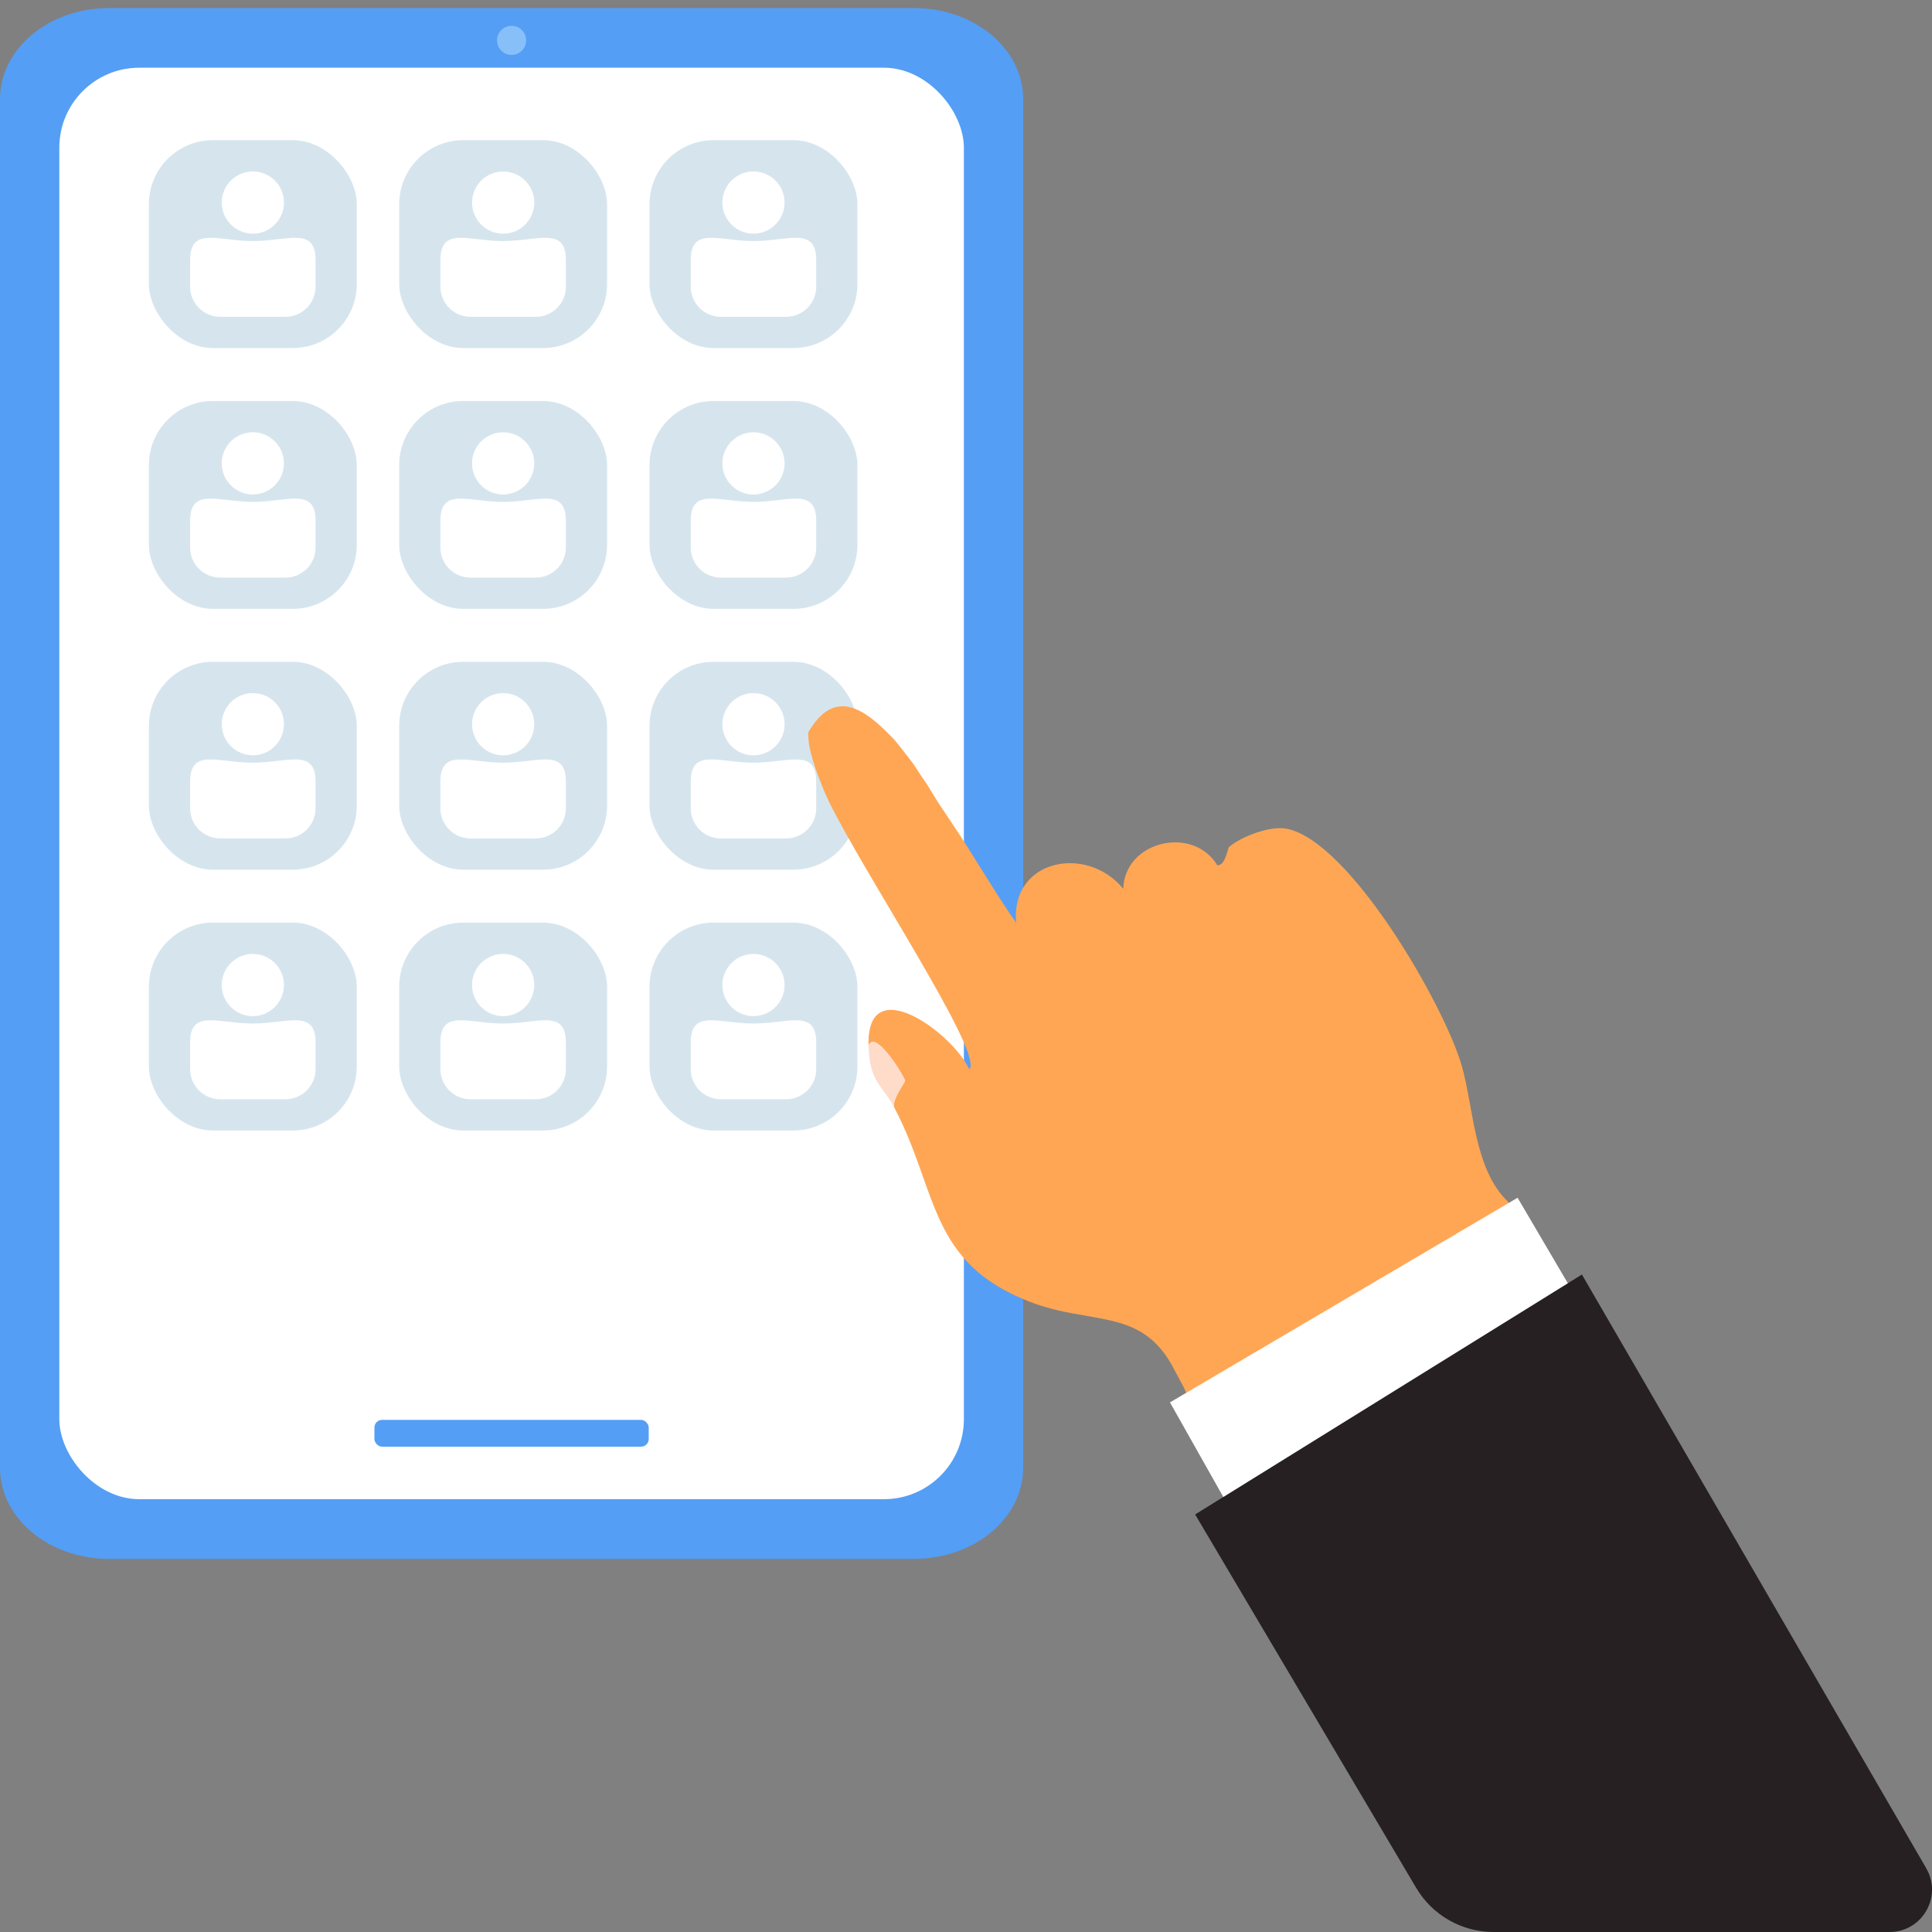 <?xml version="1.0" encoding="UTF-8"?>
<svg id="Layer_1" data-name="Layer 1" xmlns="http://www.w3.org/2000/svg" viewBox="0 0 400 400"><rect x="0" y="0" width="400" height="400" fill="#808080" stroke="none"/>
  <defs>
    <style>
      .cls-1 {
        fill: #549ef5;
      }

      .cls-2 {
        fill: #87c0f9;
      }

      .cls-3 {
        fill: #fff;
      }

      .cls-4 {
        fill: #ffa654;
      }

      .cls-5 {
        fill: #d6e5ed;
      }

      .cls-6 {
        fill: #ffdbca;
      }

      .cls-7 {
        fill: #262022;
      }
    </style>
  </defs>
  <g>
    <g id="b">
      <path class="cls-1" d="M189.3,322.75H22.54c-12.45,0-22.54-8.44-22.54-18.85V20.52C0,10.11,10.1,1.67,22.54,1.67h166.75c12.45,0,22.55,8.44,22.55,18.85v283.37c0,10.41-10.1,18.85-22.54,18.85Z"/>
    </g>
    <rect class="cls-3" x="12.28" y="14.02" width="187.28" height="296.37" rx="16.55" ry="16.55"/>
    <circle class="cls-2" cx="105.92" cy="8.36" r="3.01"/>
    <rect class="cls-1" x="77.52" y="293.97" width="56.79" height="5.55" rx="1.59" ry="1.59"/>
  </g>
  <g>
    <rect class="cls-5" x="30.83" y="29.02" width="43.04" height="43.04" rx="13.26" ry="13.26"/>
    <g>
      <circle class="cls-3" cx="52.35" cy="41.94" r="6.44" transform="translate(-14.32 49.3) rotate(-45)"/>
      <path class="cls-3" d="M52.35,49.91h0c-7.18,0-12.99-3.09-12.99,3.95v5.49c0,3.45,2.79,6.24,6.24,6.24h13.5c3.45,0,6.24-2.79,6.24-6.24v-5.49c0-7.04-5.82-3.95-12.99-3.95Z"/>
    </g>
  </g>
  <g>
    <rect class="cls-5" x="82.65" y="29.02" width="43.04" height="43.04" rx="13.26" ry="13.26"/>
    <g>
      <circle class="cls-3" cx="104.17" cy="41.94" r="6.44" transform="translate(.86 85.95) rotate(-45)"/>
      <path class="cls-3" d="M104.17,49.91h0c-7.18,0-12.99-3.09-12.99,3.95v5.49c0,3.45,2.79,6.24,6.24,6.24h13.5c3.45,0,6.24-2.79,6.24-6.24v-5.49c0-7.04-5.82-3.95-12.99-3.95Z"/>
    </g>
  </g>
  <g>
    <rect class="cls-5" x="134.48" y="29.02" width="43.04" height="43.04" rx="13.26" ry="13.26"/>
    <g>
      <circle class="cls-3" cx="156" cy="41.94" r="6.44" transform="translate(16.03 122.59) rotate(-45)"/>
      <path class="cls-3" d="M156,49.91h0c-7.18,0-12.99-3.09-12.99,3.95v5.49c0,3.45,2.79,6.24,6.24,6.24h13.5c3.45,0,6.24-2.79,6.24-6.24v-5.49c0-7.04-5.82-3.95-12.99-3.95Z"/>
    </g>
  </g>
  <g>
    <rect class="cls-5" x="30.83" y="83.02" width="43.04" height="43.04" rx="13.26" ry="13.26"/>
    <g>
      <circle class="cls-3" cx="52.35" cy="95.94" r="6.44" transform="translate(-52.51 65.11) rotate(-45)"/>
      <path class="cls-3" d="M52.35,103.91h0c-7.18,0-12.99-3.09-12.99,3.95v5.49c0,3.45,2.79,6.24,6.24,6.24h13.5c3.45,0,6.24-2.79,6.24-6.24v-5.49c0-7.04-5.82-3.95-12.99-3.95Z"/>
    </g>
  </g>
  <g>
    <rect class="cls-5" x="82.65" y="83.02" width="43.04" height="43.04" rx="13.26" ry="13.26"/>
    <g>
      <circle class="cls-3" cx="104.17" cy="95.94" r="6.44" transform="translate(-37.33 101.76) rotate(-45)"/>
      <path class="cls-3" d="M104.17,103.91h0c-7.18,0-12.99-3.09-12.99,3.95v5.49c0,3.45,2.79,6.24,6.24,6.24h13.5c3.45,0,6.24-2.79,6.24-6.24v-5.49c0-7.04-5.82-3.95-12.99-3.95Z"/>
    </g>
  </g>
  <g>
    <rect class="cls-5" x="134.48" y="83.02" width="43.04" height="43.04" rx="13.26" ry="13.26"/>
    <g>
      <circle class="cls-3" cx="156" cy="95.94" r="6.44" transform="translate(-22.15 138.41) rotate(-45)"/>
      <path class="cls-3" d="M156,103.91h0c-7.18,0-12.99-3.09-12.99,3.95v5.49c0,3.45,2.79,6.24,6.24,6.24h13.5c3.45,0,6.24-2.79,6.24-6.24v-5.49c0-7.04-5.82-3.95-12.99-3.95Z"/>
    </g>
  </g>
  <g>
    <rect class="cls-5" x="30.83" y="137.02" width="43.04" height="43.04" rx="13.26" ry="13.26"/>
    <g>
      <circle class="cls-3" cx="52.35" cy="149.94" r="6.44" transform="translate(-90.69 80.93) rotate(-45)"/>
      <path class="cls-3" d="M52.35,157.91h0c-7.18,0-12.99-3.09-12.99,3.95v5.49c0,3.45,2.79,6.24,6.24,6.24h13.5c3.45,0,6.24-2.79,6.24-6.24v-5.49c0-7.04-5.82-3.95-12.99-3.95Z"/>
    </g>
  </g>
  <g>
    <rect class="cls-5" x="82.65" y="137.02" width="43.04" height="43.04" rx="13.26" ry="13.26"/>
    <g>
      <circle class="cls-3" cx="104.17" cy="149.94" r="6.44" transform="translate(-75.51 117.58) rotate(-45)"/>
      <path class="cls-3" d="M104.17,157.91h0c-7.18,0-12.99-3.09-12.99,3.95v5.49c0,3.45,2.79,6.24,6.24,6.24h13.5c3.45,0,6.24-2.79,6.24-6.24v-5.49c0-7.04-5.82-3.95-12.99-3.95Z"/>
    </g>
  </g>
  <g>
    <rect class="cls-5" x="134.48" y="137.02" width="43.04" height="43.04" rx="13.26" ry="13.26"/>
    <g>
      <circle class="cls-3" cx="156" cy="149.94" r="6.44" transform="translate(-60.33 154.23) rotate(-45)"/>
      <path class="cls-3" d="M156,157.91h0c-7.18,0-12.99-3.09-12.99,3.95v5.49c0,3.45,2.79,6.24,6.24,6.24h13.5c3.45,0,6.24-2.79,6.24-6.24v-5.49c0-7.04-5.82-3.95-12.99-3.95Z"/>
    </g>
  </g>
  <g>
    <rect class="cls-5" x="30.83" y="191.02" width="43.04" height="43.04" rx="13.26" ry="13.26"/>
    <g>
      <circle class="cls-3" cx="52.35" cy="203.94" r="6.44" transform="translate(-128.88 96.75) rotate(-45)"/>
      <path class="cls-3" d="M52.35,211.91h0c-7.18,0-12.99-3.09-12.99,3.95v5.49c0,3.45,2.79,6.24,6.24,6.24h13.5c3.45,0,6.24-2.79,6.24-6.24v-5.49c0-7.04-5.82-3.95-12.99-3.95Z"/>
    </g>
  </g>
  <g>
    <rect class="cls-5" x="82.65" y="191.02" width="43.04" height="43.04" rx="13.26" ry="13.26"/>
    <g>
      <circle class="cls-3" cx="104.17" cy="203.94" r="6.44" transform="translate(-113.7 133.39) rotate(-45)"/>
      <path class="cls-3" d="M104.17,211.91h0c-7.18,0-12.99-3.09-12.99,3.95v5.49c0,3.45,2.79,6.24,6.24,6.24h13.5c3.45,0,6.24-2.79,6.24-6.24v-5.49c0-7.04-5.82-3.95-12.99-3.95Z"/>
    </g>
  </g>
  <g>
    <rect class="cls-5" x="134.48" y="191.02" width="43.04" height="43.04" rx="13.26" ry="13.26"/>
    <g>
      <circle class="cls-3" cx="156" cy="203.94" r="6.44" transform="translate(-98.52 170.04) rotate(-45)"/>
      <path class="cls-3" d="M156,211.91h0c-7.18,0-12.99-3.09-12.99,3.95v5.49c0,3.45,2.79,6.24,6.24,6.24h13.5c3.45,0,6.24-2.79,6.24-6.24v-5.49c0-7.04-5.82-3.95-12.99-3.95Z"/>
    </g>
  </g>
  <g>
    <g>
      <path class="cls-4" d="M184.69,152.64c1.09,1.13,3.23,3.99,4.33,5.41.5.65,1.33,2.12,2.16,3.25,1.12,1.52,2.43,4.01,3.79,5.95.73,1.04,1.45,2.19,2.16,3.25,4.55,6.73,8.59,13.88,13.25,20.55-1.19-13.16,14.65-16.26,22.18-7.03.25-9.84,14.37-13.27,19.47-4.87,1.67.12,2.15-3.54,2.43-3.79,2.53-2.19,8.56-4.44,11.9-3.79,13.19,2.59,32.64,36.58,36.24,48.95,2.53,8.69,2.52,21.7,9.74,28.4l-.27,2.7c-20.3,13.79-46.15,24.68-65.72,38.94-.63-2.55-2.07-4.74-3.25-7.03-6.66-13-17.04-9-30.02-14.06-20.85-8.13-18.84-22.78-27.85-40.02-.84-1.47,2.17-5.38,2.16-5.68,0-.6-6.12-10.85-7.57-7.3-.45-15.78,17.49-2.49,20.82,4.87.41-.22.32-.9.27-1.35-.82-7.67-25.69-45.04-30.29-56.25-1.39-3.39-3.51-8.71-3.25-12.17,5.43-9.26,11.56-4.89,17.31,1.08Z"/>
      <path class="cls-6" d="M185.23,229.44c-2.53-4.85-5.19-5.22-5.41-12.98,1.45-3.54,7.56,6.7,7.57,7.3,0,.3-3.01,4.21-2.16,5.68Z"/>
    </g>
    <path class="cls-7" d="M327.51,263.88l-80.07,49.67,45.77,77.32c3.35,5.66,9.44,9.13,16.02,9.13h81.98c6.77,0,10.99-7.33,7.6-13.19l-71.29-122.93Z"/>
    <polygon class="cls-3" points="253.27 309.93 242.23 290.35 314.2 247.98 324.6 265.68 253.27 309.93"/>
  </g>
</svg>